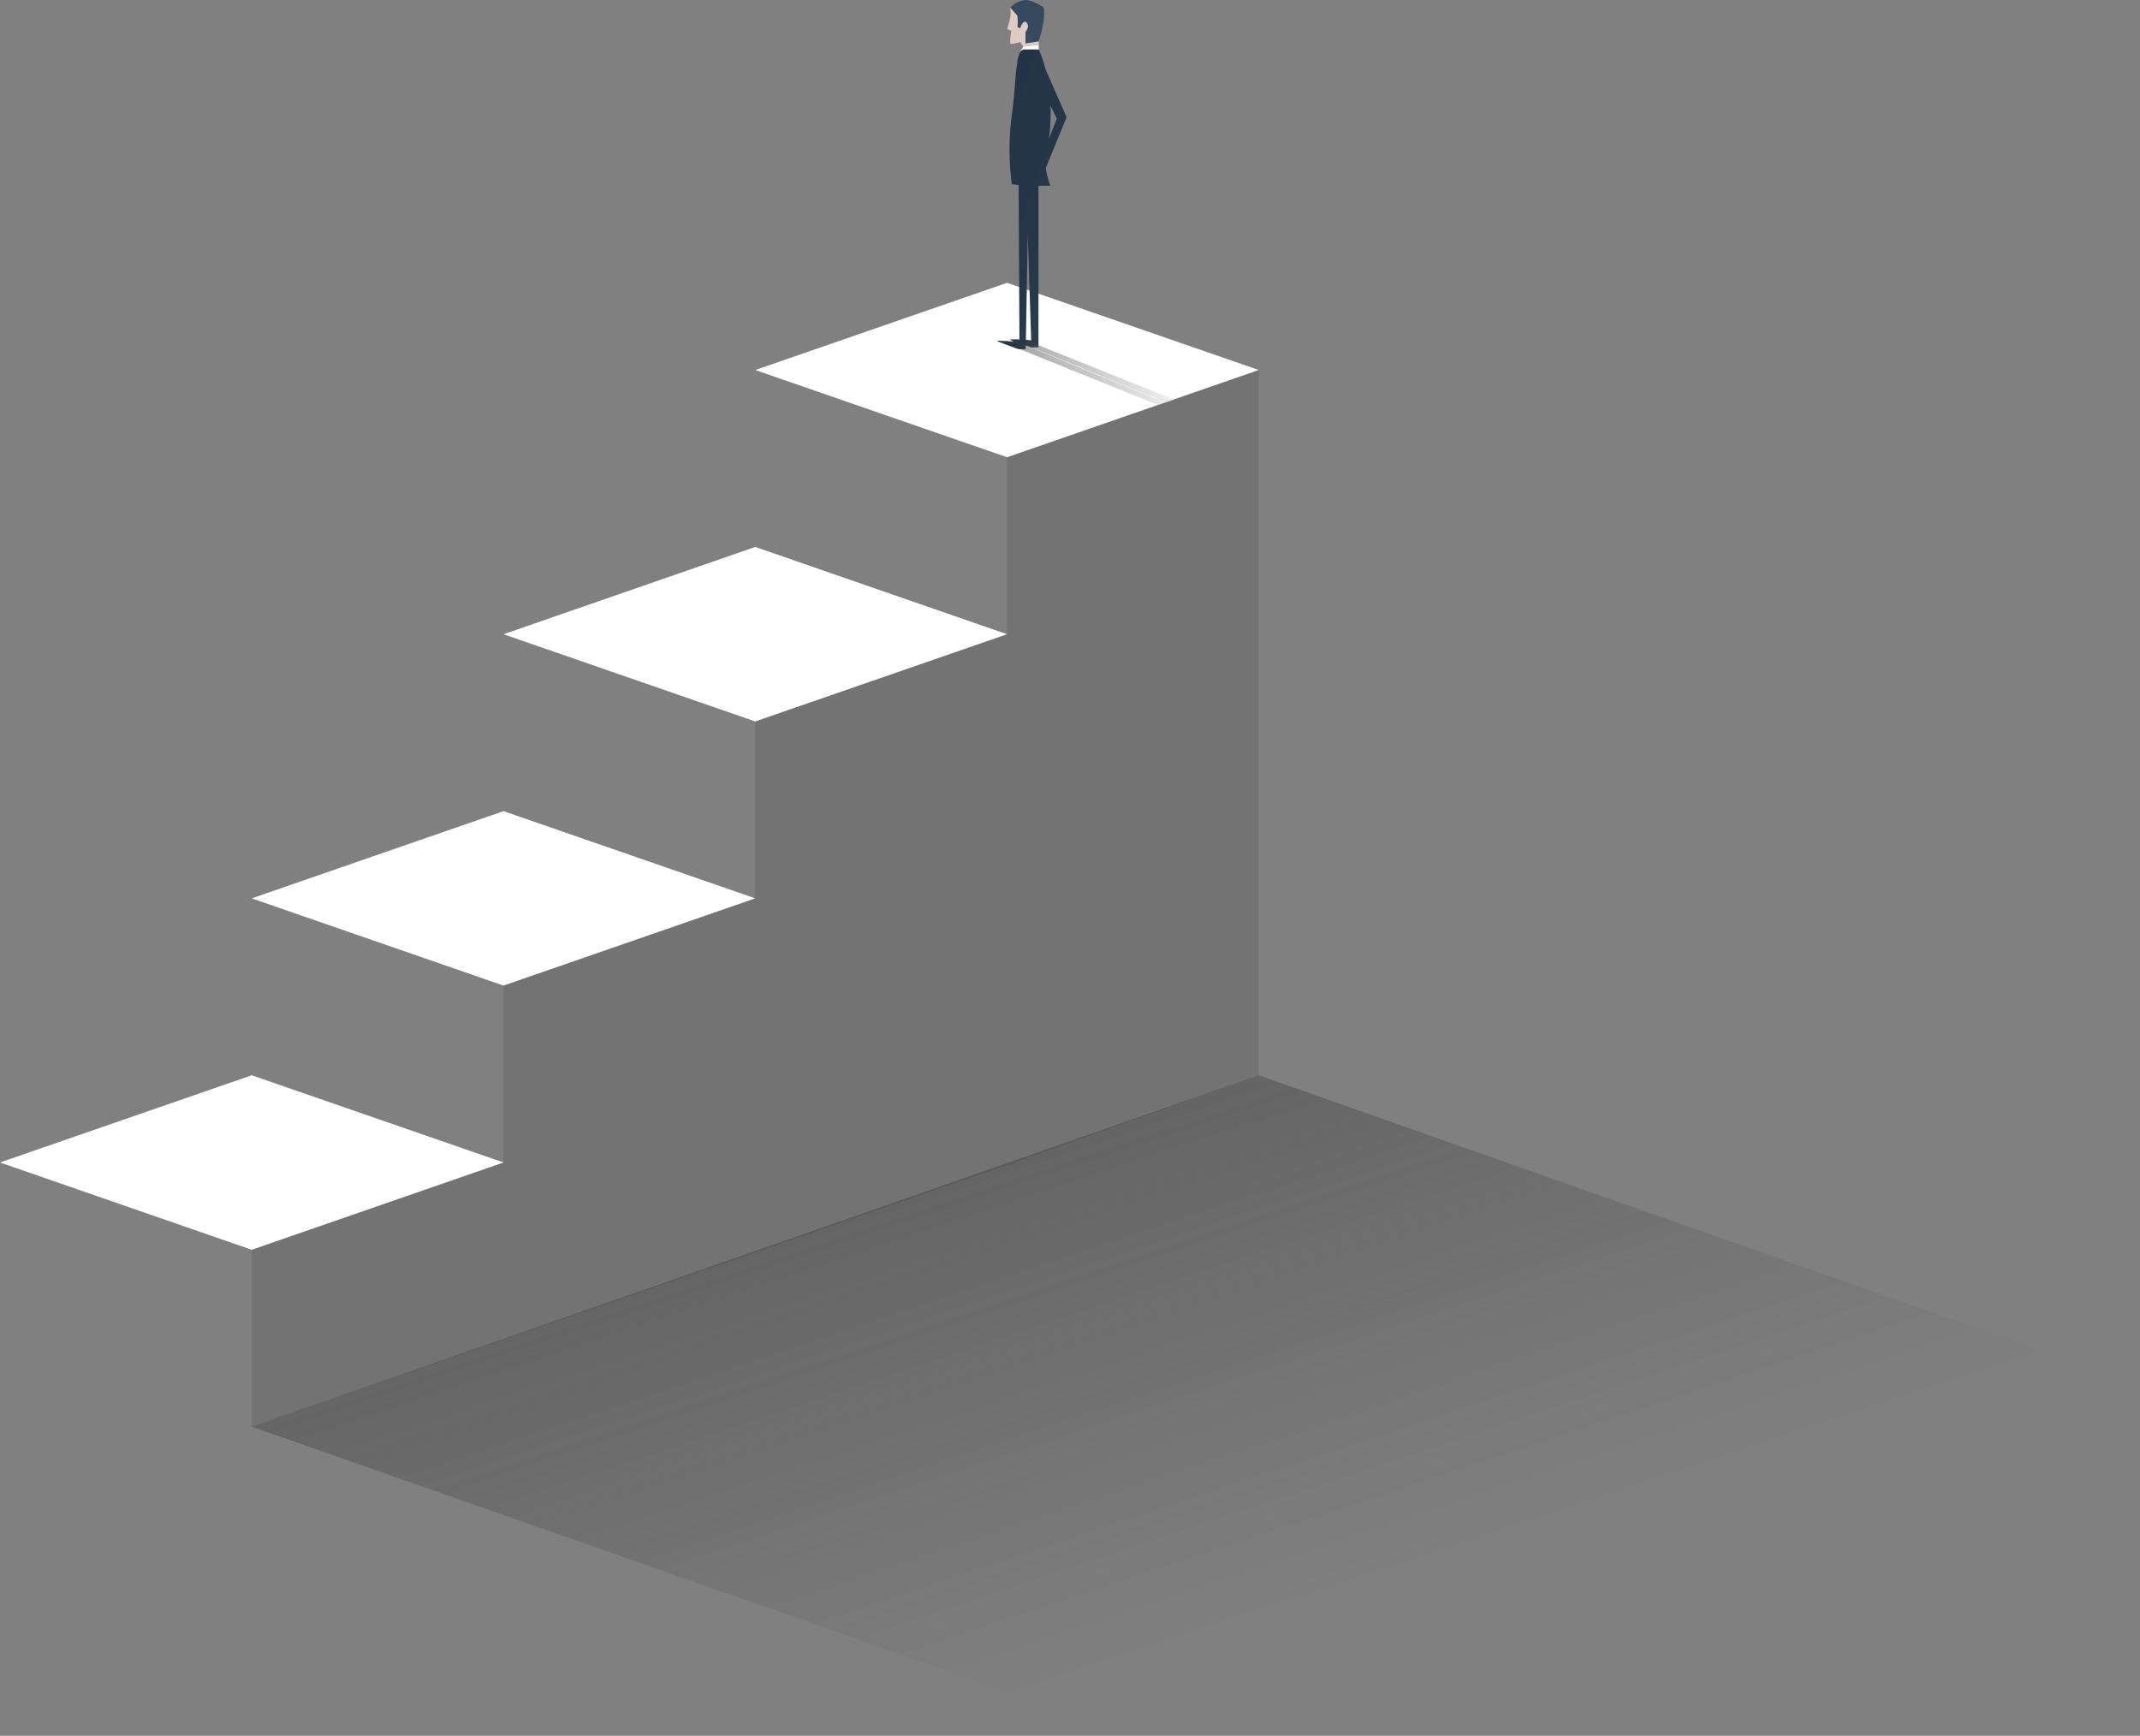<svg viewBox="0 0 258.87 209.97" xmlns="http://www.w3.org/2000/svg" xmlns:xlink="http://www.w3.org/1999/xlink"><rect x="0" y="0" width="258.87" height="209.97" fill="#808080" stroke="none"/><linearGradient id="a" gradientUnits="userSpaceOnUse" x1="124.17" x2="152.88" y1="108.31" y2="194.89"><stop offset="0" stop-color="#231f20"/><stop offset="1" stop-color="#231f20" stop-opacity="0"/></linearGradient><linearGradient id="b" gradientTransform="matrix(-1 0 0 1 -906.89 0)" gradientUnits="userSpaceOnUse" x1="-1034.4" x2="-1025.17" y1="-1.23" y2="9.55"><stop offset=".14" stop-color="#35495e"/><stop offset=".41" stop-color="#374b60"/><stop offset=".56" stop-color="#3e5365"/><stop offset=".68" stop-color="#4a616f"/><stop offset=".79" stop-color="#5c757d"/><stop offset=".88" stop-color="#728e8e"/><stop offset=".97" stop-color="#8daca4"/><stop offset="1" stop-color="#9abbae"/></linearGradient><linearGradient id="c" gradientTransform="matrix(-1 0 0 1 -906.89 0)" gradientUnits="userSpaceOnUse" x1="-1021.33" x2="-1045.53" y1="20.77" y2="28.81"><stop offset=".13" stop-color="#233446"/><stop offset=".51" stop-color="#253647"/><stop offset=".71" stop-color="#2d3e4a"/><stop offset=".88" stop-color="#3a4c50"/><stop offset="1" stop-color="#495c56"/></linearGradient><linearGradient id="d" gradientUnits="userSpaceOnUse" x1="140.28" x2="125.58" y1="40.03" y2="48.57"><stop offset="0" stop-color="#fff"/><stop offset="1" stop-color="#231f20"/></linearGradient><linearGradient id="e" x1="121.52" x2="120.88" xlink:href="#d" y1="41.16" y2="41.54"/><path d="m152.27 44.76-30.45-10.55-30.46 10.55 30.46 10.55z" fill="#fff"/><path d="m258.87 167.62-106.6-37.55-121.82 42.51 106.6 37.39z" fill="url(#a)" opacity=".42"/><g fill="#fff"><path d="m121.82 76.72-30.46-10.56-30.45 10.56 30.45 10.55z"/><path d="m91.36 108.67-30.45-10.55-30.46 10.55 30.46 10.55z"/><path d="m60.91 140.62-30.46-10.55-30.45 10.55 30.45 10.56z"/></g><path d="m121.82 55.31v21.41l-30.46 10.55v21.4l-30.45 10.55v21.4l-30.46 10.56v21.4l91.37-31.64 30.45-10.87v-21.08-64.23z" opacity=".1"/><path d="m122.21.91a5.11 5.11 0 0 1 0 1.18c-.11.67-.38 1.3-.32 1.41s.45.2.45.2a6.68 6.68 0 0 0 -.13 1.56c.11.15 1.19-.17 1.19-.17l.37.55 1.88-.23v-.41l-1.39-3.37z" fill="#dfcbc4"/><path d="m125.65 5.97v-.55l-1.88.22-.37.66.53-.33z" fill="#fff"/><path d="m126.23.91c.36 1.29-.58 4.09-.58 4.09l-1.6.26v-1.37s.45-.62.27-.92-.19-.42-.45-.3-.47.75-.47.75l-.33-.15a4.94 4.94 0 0 0 0-1.34c-.12-.21-.86-1-.86-1a2.8 2.8 0 0 1 2.05-.93 5.41 5.41 0 0 1 1.97.91z" fill="url(#b)"/><path d="m123.33 42.24h.75v-.45l.68.23h.11.75v-19.55h1.43a9.54 9.54 0 0 1 -.54-2.16l2.51-6.13-2.56-5.83a12 12 0 0 0 -.81-2.35h-1.77c-.4 0-.63.47-.79 1.29l-.19 1.45c-.13 1.4-.23 3.22-.51 5.23a32.29 32.29 0 0 0 0 8.3l.83.11.1 18.69a6.34 6.34 0 0 0 -1.1 0c-.1 0 .11.13.45.27a15.11 15.11 0 0 0 -2-.11c-.33.03 2.66 1.01 2.66 1.01zm3.57-25.5a24.91 24.91 0 0 0 .17-4l.76 1.62zm-2.8 24.37.22-12.82.42 12.88z" fill="url(#c)"/><path d="m123.37 42.24 16.75 6.76.88-.3c-5.93-2.41-16.06-6.53-15.94-6.57l16 6.56 1-.35-17.49-7-.71.17h-.08l-.3.29-.73-.29-.7.17-.35-.14c.61.38 1.36.8 1.67.7z" fill="url(#d)" opacity=".42"/><path d="m121.63 41.58a5.17 5.17 0 0 0 -.95-.4z" fill="url(#e)" opacity=".42"/></svg>